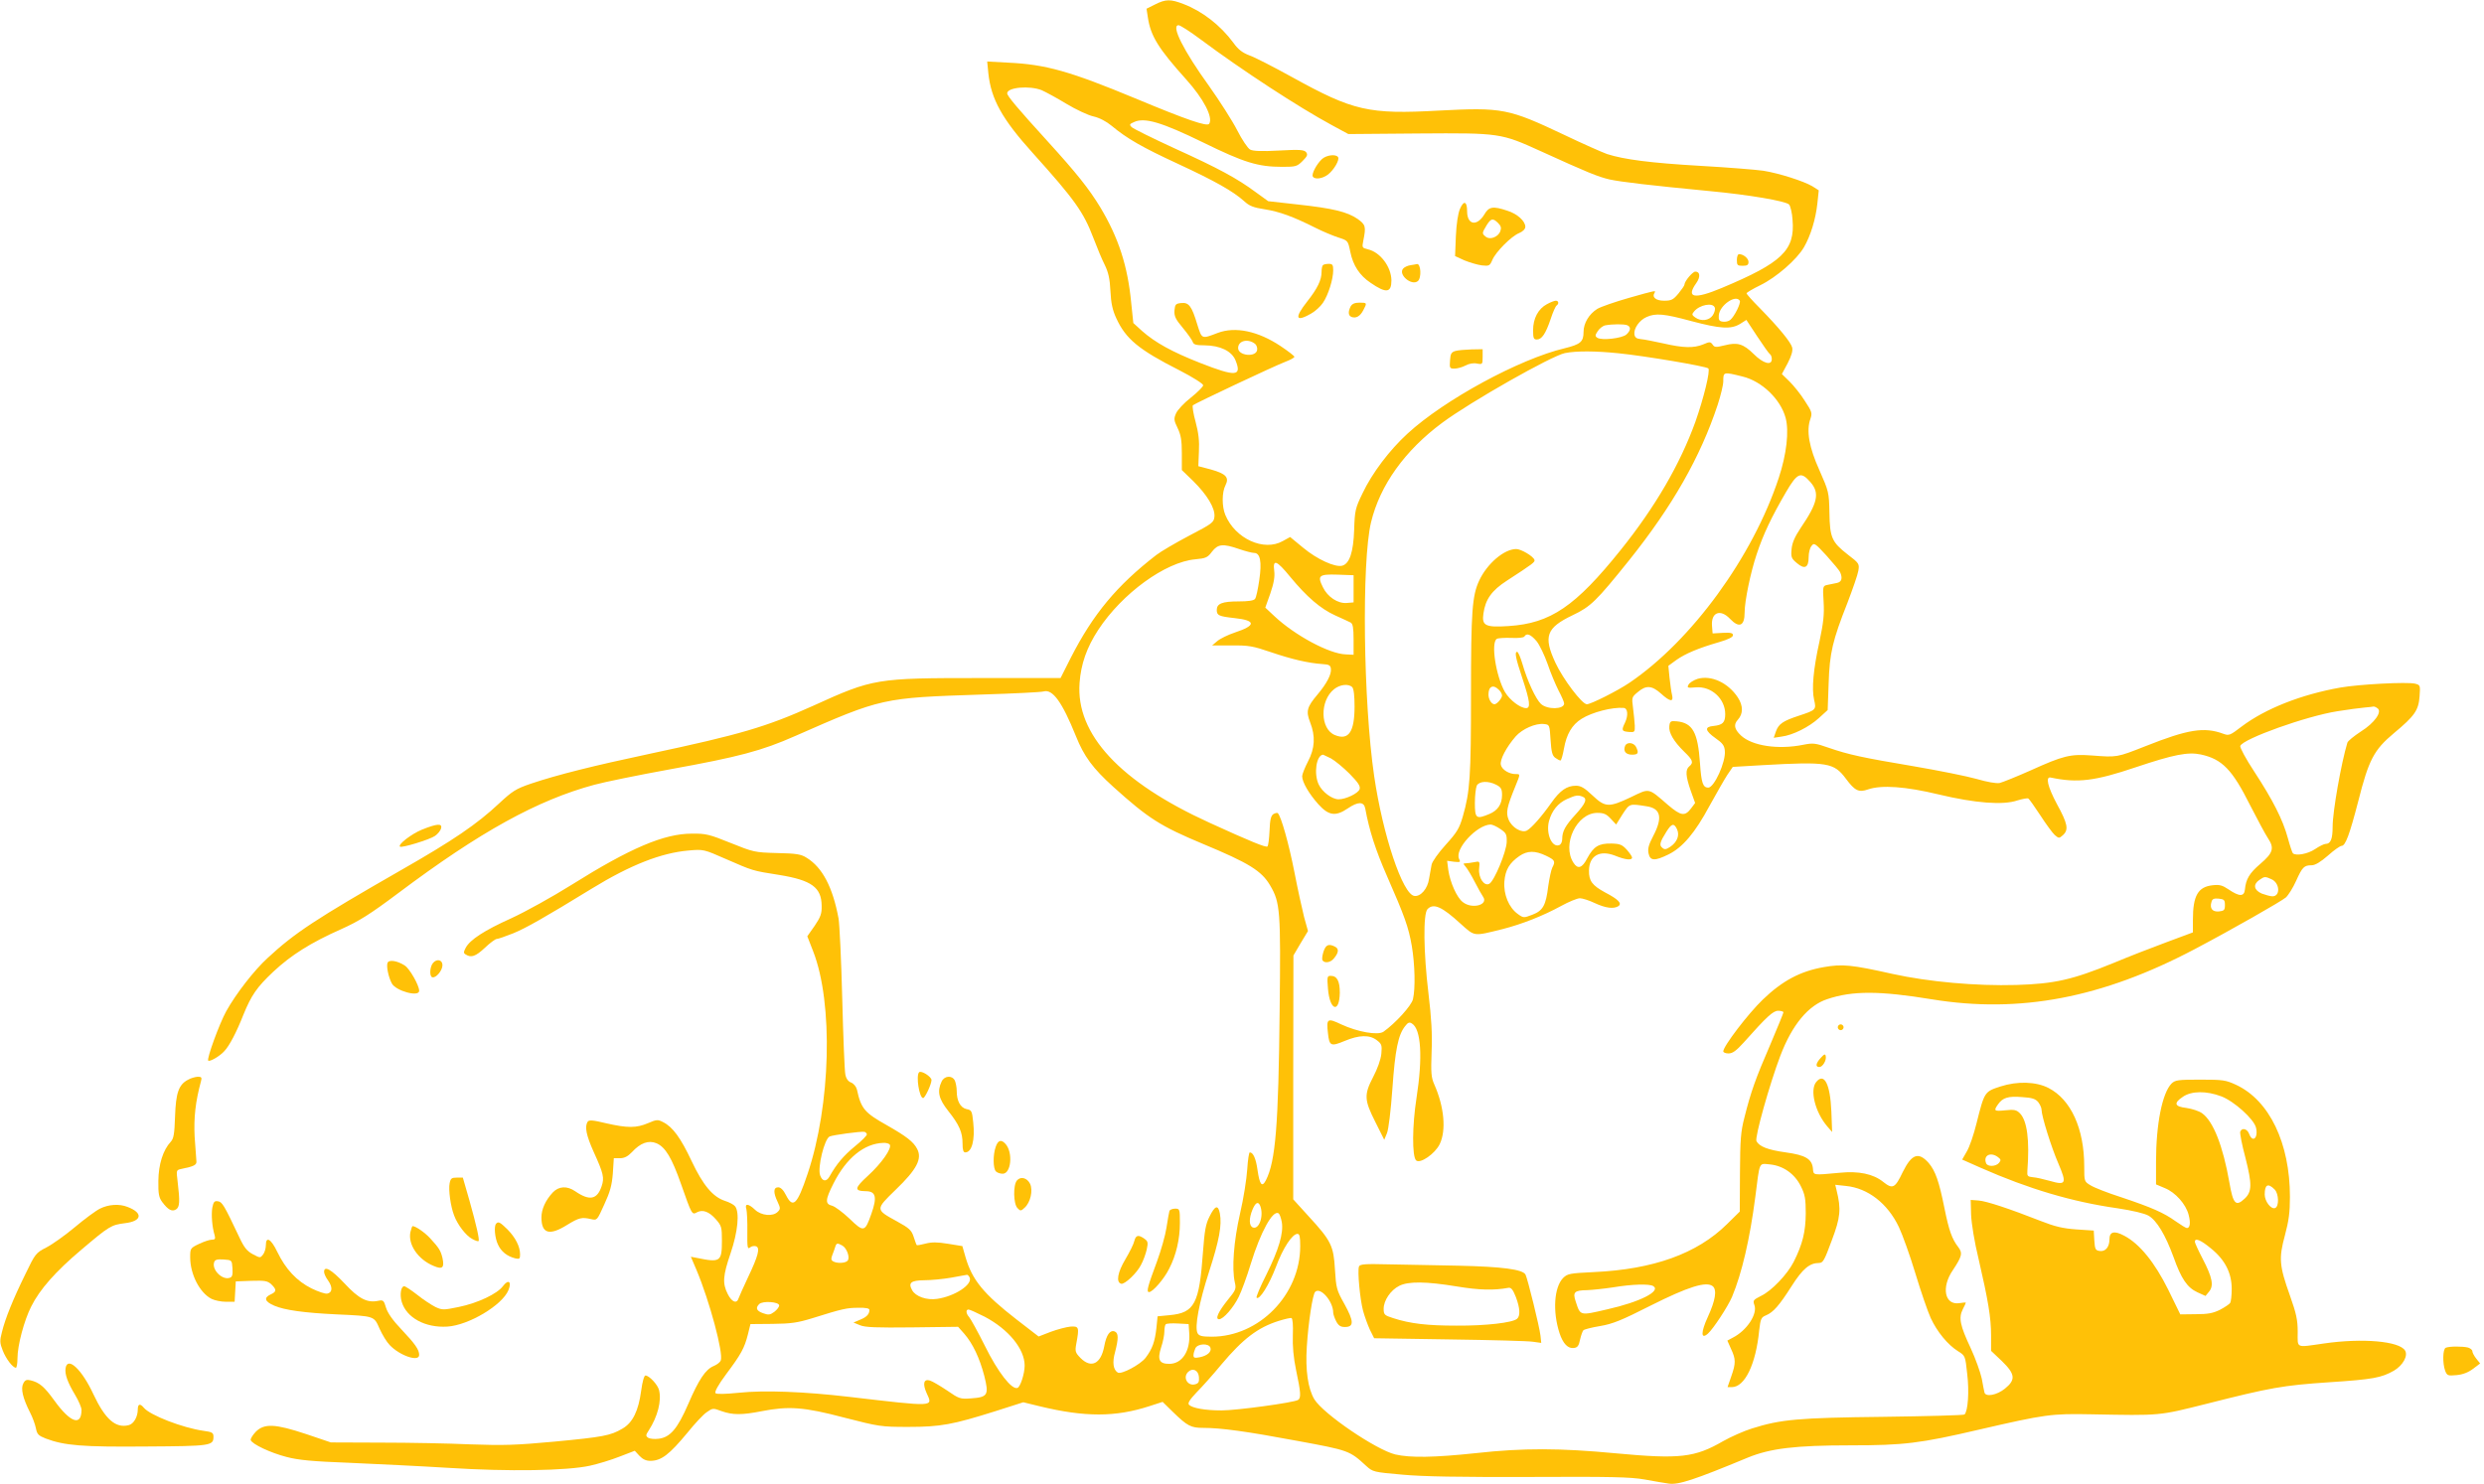 <?xml version="1.0" standalone="no"?>
<!DOCTYPE svg PUBLIC "-//W3C//DTD SVG 20010904//EN"
 "http://www.w3.org/TR/2001/REC-SVG-20010904/DTD/svg10.dtd">
<svg version="1.0" xmlns="http://www.w3.org/2000/svg"
 width="1280pt" height="765pt" viewBox="0 0 1280 765"
 preserveAspectRatio="xMidYMid meet">
<g transform="translate(0,765) scale(0.1,-0.1)"
fill="#ffc107" stroke="none">
<path d="M5952 7627 l-44 -22 7 -45 c14 -95 54 -160 197 -319 90 -100 140
-196 119 -229 -10 -16 -115 20 -381 131 -335 139 -460 175 -654 184 l-109 6 6
-61 c14 -133 71 -236 229 -411 215 -239 261 -303 312 -437 19 -50 45 -113 59
-140 18 -37 26 -70 29 -134 3 -63 11 -99 30 -140 49 -107 115 -162 326 -269
68 -35 122 -69 122 -77 0 -7 -29 -36 -64 -64 -35 -27 -69 -64 -76 -81 -12 -27
-11 -36 8 -75 17 -35 22 -63 22 -131 l0 -86 58 -56 c73 -72 114 -141 110 -184
-3 -30 -11 -36 -130 -98 -70 -37 -147 -82 -170 -100 -203 -157 -325 -304 -440
-529 l-53 -105 -415 0 c-536 0 -550 -2 -860 -143 -242 -109 -375 -148 -840
-247 -292 -62 -479 -109 -613 -154 -79 -27 -96 -38 -166 -103 -113 -106 -236
-190 -506 -344 -436 -250 -546 -322 -686 -452 -69 -63 -163 -184 -213 -274
-35 -63 -102 -246 -93 -255 8 -7 60 23 83 49 26 27 63 98 98 187 41 101 70
143 154 222 92 86 193 150 351 220 91 41 146 75 294 186 421 316 717 479 1010
558 51 14 227 50 392 80 353 64 470 95 642 171 448 197 449 197 963 214 162 5
305 12 318 16 46 13 95 -54 166 -230 42 -105 87 -166 193 -262 181 -163 242
-202 462 -294 238 -99 302 -139 346 -214 52 -88 55 -130 49 -641 -6 -598 -21
-781 -71 -879 -20 -38 -32 -23 -43 53 -8 58 -22 91 -40 91 -4 0 -10 -39 -13
-87 -3 -49 -19 -151 -37 -228 -33 -144 -43 -284 -27 -355 8 -33 5 -40 -36 -90
-49 -61 -67 -100 -45 -100 22 0 74 60 101 115 14 28 42 104 62 170 51 166 114
279 143 261 6 -3 13 -24 17 -45 10 -57 -16 -143 -80 -272 -31 -61 -53 -114
-50 -118 15 -14 65 67 100 159 36 97 84 170 111 170 11 0 14 -15 14 -63 0
-251 -212 -467 -456 -467 -51 0 -65 4 -73 18 -16 31 7 156 60 319 52 161 66
238 55 298 -9 47 -25 42 -54 -17 -19 -37 -25 -73 -33 -180 -19 -268 -43 -315
-172 -327 l-62 -6 -6 -60 c-8 -71 -21 -108 -56 -154 -27 -35 -125 -87 -143
-76 -24 15 -29 53 -14 106 18 70 18 98 -2 106 -24 9 -43 -17 -54 -77 -17 -90
-67 -115 -122 -60 -27 28 -29 34 -22 73 16 86 14 92 -30 89 -21 -2 -67 -14
-102 -27 l-62 -24 -114 88 c-170 132 -229 204 -263 322 l-16 56 -74 12 c-55 9
-84 9 -115 1 -23 -6 -44 -10 -46 -8 -2 2 -9 21 -16 43 -11 34 -23 45 -87 80
-111 61 -111 60 -5 163 108 104 137 159 110 210 -19 37 -56 65 -156 122 -114
64 -133 85 -154 183 -4 16 -16 31 -30 37 -15 5 -26 20 -30 42 -4 18 -11 195
-16 393 -5 198 -14 383 -19 411 -30 161 -83 263 -165 313 -28 18 -53 22 -152
24 -116 3 -122 5 -239 52 -109 44 -127 49 -200 48 -143 0 -317 -74 -620 -264
-99 -62 -238 -139 -310 -172 -140 -63 -213 -111 -235 -152 -12 -23 -12 -28 0
-35 28 -18 51 -10 99 35 26 25 54 45 60 45 7 0 45 13 85 29 66 27 163 82 406
231 199 122 358 184 498 196 78 7 79 6 193 -44 140 -61 135 -60 275 -82 166
-27 217 -64 218 -159 1 -40 -5 -57 -36 -103 l-38 -54 30 -77 c105 -268 91
-794 -29 -1149 -53 -158 -75 -179 -111 -108 -13 26 -27 40 -40 40 -25 0 -26
-27 -3 -75 15 -32 15 -37 1 -51 -25 -26 -85 -20 -117 10 -34 33 -55 34 -45 4
3 -12 6 -64 5 -116 -1 -83 1 -93 14 -82 8 7 22 9 31 6 22 -8 11 -50 -42 -161
-23 -49 -45 -98 -48 -107 -9 -30 -35 -20 -56 22 -28 55 -25 94 15 211 37 109
47 210 23 241 -7 9 -30 21 -52 28 -62 20 -113 80 -172 205 -56 119 -97 176
-147 201 -27 14 -33 14 -77 -5 -61 -26 -106 -26 -216 -1 -70 17 -89 18 -96 8
-16 -26 -7 -70 31 -155 51 -112 56 -134 41 -178 -23 -68 -62 -76 -135 -26 -43
30 -86 27 -117 -6 -37 -40 -58 -86 -58 -128 0 -84 41 -96 132 -39 62 38 76 41
124 30 31 -7 31 -6 68 76 30 65 39 98 44 160 l5 78 32 0 c22 0 40 9 61 31 44
48 86 63 127 46 46 -20 79 -75 127 -212 55 -157 56 -158 81 -144 30 16 63 4
98 -36 29 -33 31 -41 31 -110 0 -108 -8 -114 -128 -89 l-32 6 29 -68 c67 -159
140 -430 125 -467 -3 -8 -19 -21 -36 -28 -42 -17 -77 -69 -132 -197 -55 -127
-93 -171 -152 -178 -22 -3 -46 0 -54 5 -13 9 -13 14 3 38 46 71 67 153 53 208
-7 28 -51 75 -70 75 -7 0 -16 -33 -22 -78 -14 -105 -44 -166 -97 -196 -61 -36
-99 -43 -352 -67 -196 -18 -259 -20 -430 -14 -110 5 -317 9 -460 9 l-260 1
-127 43 c-160 53 -216 56 -260 12 -16 -17 -28 -36 -26 -43 7 -21 103 -66 185
-87 60 -16 135 -23 323 -30 135 -6 364 -17 510 -26 312 -20 612 -15 730 11 41
9 110 30 153 47 l78 30 24 -26 c17 -18 34 -26 57 -26 56 1 96 31 192 147 37
46 81 93 98 104 30 21 32 22 77 5 57 -20 104 -20 206 0 139 27 217 22 425 -33
180 -46 189 -48 330 -48 167 0 230 12 449 81 l144 46 86 -21 c232 -56 389 -56
564 1 l68 22 52 -51 c76 -74 94 -83 157 -83 92 0 223 -18 485 -67 266 -49 269
-50 355 -129 34 -31 38 -32 185 -45 107 -10 295 -13 655 -12 422 2 520 0 595
-13 50 -9 105 -19 123 -21 50 -8 132 19 409 134 115 47 242 63 530 63 273 0
357 10 661 81 342 79 373 83 577 79 363 -7 347 -8 595 54 331 84 394 95 630
111 228 15 271 23 336 60 46 27 74 77 57 104 -30 48 -219 65 -418 36 -148 -21
-135 -27 -135 60 0 61 -7 94 -40 187 -55 154 -58 192 -26 310 20 75 26 118 26
199 0 277 -106 497 -277 577 -54 25 -68 27 -185 27 -115 0 -129 -2 -148 -20
-48 -49 -80 -209 -80 -403 l0 -117 45 -19 c55 -22 109 -83 123 -138 11 -41 7
-68 -9 -68 -5 0 -31 16 -58 35 -61 44 -123 71 -281 124 -69 22 -140 50 -157
61 -33 20 -33 20 -33 98 0 195 -69 345 -184 404 -64 33 -160 36 -247 8 -83
-27 -83 -27 -124 -190 -14 -57 -36 -122 -50 -145 l-24 -42 97 -43 c245 -108
470 -175 703 -208 79 -12 138 -26 160 -38 43 -25 87 -99 129 -213 40 -113 71
-158 123 -182 l42 -19 18 22 c26 31 17 74 -33 170 -22 42 -40 82 -40 87 0 22
30 10 83 -34 73 -59 107 -127 107 -209 0 -34 -4 -66 -8 -72 -4 -6 -27 -22 -52
-35 -36 -18 -62 -23 -125 -23 l-80 -1 -62 127 c-70 141 -147 236 -226 278 -52
28 -77 22 -77 -18 0 -40 -21 -65 -51 -60 -21 3 -24 9 -27 54 l-3 51 -90 6
c-69 5 -111 15 -182 43 -166 65 -281 103 -322 106 l-40 3 2 -76 c2 -46 17
-140 39 -230 49 -212 64 -301 64 -393 l0 -79 55 -52 c70 -68 73 -97 16 -143
-41 -33 -98 -44 -105 -20 -2 7 -8 39 -14 72 -7 32 -32 103 -57 157 -55 117
-63 156 -41 200 9 17 16 33 16 35 0 1 -15 0 -33 -3 -76 -12 -95 81 -34 170 47
71 52 88 27 120 -31 40 -47 84 -70 198 -28 140 -47 194 -82 235 -52 58 -87 46
-133 -47 -40 -84 -52 -90 -101 -51 -51 41 -126 57 -224 47 -140 -13 -135 -14
-138 22 -5 49 -38 69 -140 83 -93 13 -136 30 -151 58 -10 18 68 295 123 440
61 160 144 260 242 292 130 44 271 43 539 -1 453 -74 878 7 1355 259 188 99
444 245 469 266 13 12 37 50 53 86 32 71 41 80 80 80 18 0 46 17 84 50 31 28
63 50 70 50 20 0 41 57 86 230 54 214 81 265 184 351 107 89 127 118 132 190
4 56 4 58 -23 65 -41 10 -288 -3 -385 -20 -203 -36 -387 -109 -509 -201 -60
-46 -65 -48 -95 -37 -98 36 -181 23 -400 -64 -150 -59 -146 -58 -278 -48 -110
8 -146 -1 -314 -77 -72 -32 -144 -61 -160 -65 -18 -3 -64 5 -119 21 -49 14
-194 43 -322 65 -267 45 -337 60 -441 96 -68 24 -80 25 -130 15 -129 -26 -263
-6 -321 48 -34 32 -39 56 -16 81 28 31 28 72 0 115 -50 76 -137 116 -207 96
-21 -7 -42 -20 -47 -30 -9 -16 -6 -18 37 -14 80 7 152 -58 152 -138 0 -43 -13
-56 -60 -61 -48 -4 -45 -24 10 -63 36 -25 46 -38 48 -65 6 -56 -55 -191 -86
-190 -27 1 -35 24 -42 126 -11 160 -38 208 -120 216 -32 3 -35 0 -38 -25 -4
-33 22 -78 77 -132 44 -42 49 -56 26 -75 -21 -17 -19 -50 7 -125 l23 -64 -21
-28 c-32 -42 -52 -39 -119 18 -104 90 -93 87 -191 40 -114 -54 -132 -53 -198
9 -41 39 -60 50 -85 50 -47 0 -82 -24 -127 -88 -50 -71 -102 -130 -126 -143
-27 -14 -77 15 -94 56 -15 36 -10 63 35 173 26 64 26 62 1 62 -33 0 -70 22
-76 47 -7 25 28 92 77 148 34 38 102 68 145 63 29 -3 29 -4 34 -81 4 -63 9
-82 24 -93 11 -8 23 -14 27 -14 4 0 12 27 18 61 13 74 41 123 91 154 54 34
159 61 217 56 21 -2 24 -38 7 -75 -20 -41 -18 -46 22 -49 27 -2 29 0 28 33 -1
19 -5 60 -9 91 -7 54 -7 56 25 82 42 36 72 34 119 -8 47 -43 66 -45 57 -7 -4
15 -9 55 -13 89 l-6 61 41 30 c47 33 113 61 220 92 48 14 72 26 72 36 0 11
-11 14 -52 12 l-53 -3 -3 38 c-6 71 43 90 93 37 47 -49 75 -37 75 33 0 59 31
208 62 300 34 103 76 191 151 320 59 101 77 108 126 52 49 -56 38 -107 -50
-236 -30 -45 -44 -76 -47 -109 -4 -42 -1 -49 28 -73 40 -34 60 -23 60 32 0 21
6 46 14 56 14 19 18 16 78 -49 34 -38 66 -76 70 -85 14 -32 8 -51 -17 -56 -14
-3 -36 -7 -49 -10 -23 -5 -24 -7 -19 -87 4 -66 -1 -108 -21 -203 -32 -144 -41
-245 -28 -302 12 -51 10 -53 -78 -82 -82 -27 -105 -42 -119 -82 l-11 -32 39 6
c59 7 144 50 194 96 l45 41 5 138 c5 157 20 220 97 415 27 71 53 145 56 165 6
36 4 39 -55 84 -82 64 -92 87 -94 216 -2 105 -4 110 -51 217 -54 119 -69 205
-47 266 10 30 8 37 -29 93 -21 34 -57 78 -79 100 l-39 38 30 56 c20 39 27 64
23 81 -7 27 -67 101 -167 203 -38 38 -68 72 -68 76 0 4 32 23 71 42 82 40 188
132 225 196 34 59 60 143 69 226 l7 67 -33 21 c-44 26 -171 67 -253 80 -35 5
-180 17 -322 25 -260 15 -396 33 -483 61 -25 9 -125 53 -221 99 -287 136 -319
142 -645 125 -363 -20 -441 -2 -756 172 -96 53 -195 104 -222 113 -34 13 -57
30 -81 64 -67 91 -162 164 -257 200 -67 26 -92 26 -147 -2z m236 -181 c212
-158 503 -348 675 -441 l85 -46 364 3 c418 3 422 2 629 -92 237 -108 293 -131
353 -145 61 -13 204 -30 516 -60 202 -19 390 -51 409 -69 7 -8 16 -44 18 -80
13 -156 -54 -220 -364 -350 -143 -60 -187 -52 -132 25 22 31 20 59 -5 59 -14
0 -56 -50 -56 -67 0 -5 -14 -25 -31 -46 -27 -32 -36 -37 -74 -37 -42 0 -64 18
-49 41 8 13 7 13 -134 -27 -70 -20 -142 -45 -161 -56 -43 -27 -71 -74 -71
-119 0 -51 -16 -64 -97 -84 -233 -55 -621 -266 -810 -440 -92 -84 -183 -204
-232 -308 -37 -76 -40 -89 -43 -187 -4 -117 -24 -176 -62 -186 -37 -9 -129 33
-200 92 l-68 56 -38 -21 c-97 -55 -245 12 -296 135 -18 43 -18 117 1 153 20
40 3 59 -75 81 l-65 17 3 75 c3 55 -2 97 -17 153 -12 43 -18 82 -14 86 11 10
416 201 476 224 26 10 47 21 47 26 0 4 -32 29 -71 55 -117 78 -234 102 -324
68 -84 -32 -81 -33 -105 42 -29 97 -44 116 -83 112 -29 -3 -32 -7 -35 -38 -2
-29 5 -45 43 -90 25 -30 48 -63 51 -72 4 -14 17 -18 62 -18 79 -1 138 -29 158
-76 35 -85 3 -87 -181 -15 -145 57 -232 105 -300 165 l-45 41 -11 105 c-18
189 -65 334 -159 491 -59 97 -122 176 -272 341 -152 167 -208 233 -208 247 0
31 116 41 178 16 20 -9 78 -40 127 -70 50 -30 112 -59 139 -65 31 -7 66 -25
95 -49 78 -65 156 -110 342 -196 192 -89 283 -141 339 -191 28 -26 49 -34 108
-43 75 -12 145 -37 262 -96 36 -18 88 -40 116 -49 50 -16 50 -16 62 -74 14
-70 48 -122 105 -160 80 -55 107 -52 107 13 -1 70 -58 146 -122 160 -29 7 -30
9 -23 44 15 74 12 83 -30 113 -53 36 -125 54 -308 74 l-152 17 -65 47 c-96 71
-190 122 -419 226 -113 52 -212 101 -220 109 -12 12 -11 16 13 26 54 25 142
-1 355 -105 212 -104 283 -126 409 -126 69 0 76 2 104 30 25 25 28 33 18 46
-11 12 -33 14 -140 8 -88 -5 -133 -3 -148 5 -12 6 -42 51 -67 100 -25 49 -91
152 -145 228 -132 183 -197 313 -157 313 9 0 60 -33 115 -74z m2777 -1346 c7
-11 -27 -81 -49 -99 -8 -7 -25 -11 -38 -9 -19 2 -23 9 -21 33 4 51 87 109 108
75z m-129 -35 c4 -8 -1 -26 -10 -40 -19 -28 -61 -33 -91 -11 -17 12 -18 16 -5
31 28 34 96 47 106 20z m-121 -70 c151 -40 204 -43 251 -15 l33 21 56 -85 c31
-47 60 -88 65 -91 6 -4 10 -15 10 -26 0 -35 -44 -23 -93 26 -54 53 -84 62
-150 45 -45 -11 -52 -11 -62 4 -11 15 -16 15 -48 1 -49 -20 -102 -19 -206 5
-47 10 -99 21 -116 22 -22 2 -31 9 -33 25 -4 30 26 73 63 89 47 21 90 17 230
-21z m-331 -21 c21 -8 20 -27 -3 -48 -22 -20 -128 -32 -150 -17 -12 8 -12 13
2 34 9 14 27 28 39 30 37 7 95 7 112 1z m-1916 -97 c7 -6 12 -20 10 -31 -6
-39 -98 -30 -98 10 0 38 51 51 88 21z m1873 -48 c138 -14 451 -67 462 -78 11
-11 -23 -151 -67 -276 -79 -218 -206 -437 -384 -659 -234 -292 -362 -379 -578
-393 -120 -8 -139 2 -130 64 10 73 42 119 121 170 134 87 146 96 142 107 -6
19 -69 56 -94 56 -62 0 -150 -75 -191 -163 -36 -78 -42 -158 -42 -586 0 -424
-5 -500 -42 -629 -18 -62 -30 -82 -88 -146 -38 -42 -70 -87 -73 -103 -3 -15
-9 -48 -13 -72 -7 -52 -44 -94 -76 -89 -60 8 -162 312 -207 618 -56 381 -65
1104 -16 1308 46 191 174 370 367 513 147 109 563 345 632 359 60 12 160 11
277 -1z m639 -120 c99 -24 195 -117 221 -212 19 -69 5 -189 -35 -310 -134
-407 -449 -839 -769 -1056 -60 -41 -199 -111 -220 -111 -25 0 -123 130 -162
214 -63 136 -47 180 89 245 93 44 122 73 290 282 224 280 368 533 457 802 16
49 29 103 29 121 0 50 0 50 100 25z m-2595 -889 c32 -11 67 -20 77 -20 32 0
41 -45 27 -140 -7 -47 -16 -91 -22 -97 -6 -9 -36 -13 -84 -13 -85 0 -113 -11
-113 -44 0 -28 10 -33 92 -42 111 -12 111 -38 2 -74 -36 -12 -77 -32 -92 -45
l-26 -22 99 0 c90 1 111 -3 205 -35 106 -36 191 -56 265 -61 33 -2 41 -6 43
-24 4 -28 -21 -76 -69 -133 -55 -65 -60 -86 -38 -143 28 -71 25 -134 -11 -202
-16 -31 -30 -66 -30 -76 0 -30 34 -89 83 -144 53 -59 89 -65 152 -22 53 36 83
36 90 0 21 -115 54 -216 111 -346 92 -210 112 -265 129 -363 16 -95 19 -219 6
-274 -7 -33 -91 -125 -152 -168 -29 -20 -134 -1 -218 38 -71 34 -77 30 -68
-46 7 -66 15 -69 85 -40 76 32 130 33 167 4 25 -19 27 -26 23 -70 -3 -30 -20
-77 -42 -119 -48 -92 -46 -119 11 -232 l46 -92 14 34 c8 19 20 117 28 230 14
200 30 277 65 321 15 20 23 23 36 14 47 -29 56 -174 23 -385 -22 -141 -23
-299 -2 -320 20 -20 98 34 122 84 34 71 23 192 -28 307 -16 36 -18 59 -14 168
4 92 -1 175 -16 300 -26 215 -28 413 -5 436 31 32 74 13 170 -75 75 -67 64
-66 217 -28 98 25 208 68 301 119 40 22 84 40 97 40 13 0 48 -11 77 -25 56
-26 97 -31 121 -16 21 14 1 35 -68 71 -66 36 -84 59 -83 113 1 76 55 107 133
77 54 -22 89 -26 89 -10 0 5 -12 23 -27 40 -24 26 -35 31 -80 32 -65 1 -91
-15 -124 -76 -26 -51 -49 -58 -71 -23 -61 94 17 257 123 257 33 0 47 -6 69
-30 l28 -30 33 53 c37 56 35 55 124 41 73 -11 84 -58 34 -153 -24 -46 -29 -66
-24 -90 8 -39 32 -40 103 -5 73 36 137 112 211 250 36 65 77 137 92 160 l28
41 153 9 c336 19 368 13 430 -70 46 -62 66 -72 114 -55 70 24 194 15 364 -26
188 -45 332 -56 405 -31 26 8 52 13 57 10 5 -3 33 -43 62 -87 29 -45 63 -91
74 -101 21 -18 23 -18 42 -1 31 28 25 59 -31 161 -48 90 -60 143 -31 136 137
-29 227 -18 437 53 197 66 269 80 336 66 110 -24 162 -78 254 -262 37 -72 78
-149 92 -170 34 -51 26 -76 -41 -133 -55 -47 -73 -78 -78 -131 -4 -38 -29 -37
-85 1 -31 21 -46 25 -81 21 -76 -8 -102 -54 -102 -178 l0 -65 -137 -51 c-76
-28 -199 -76 -273 -107 -213 -87 -304 -107 -500 -113 -207 -6 -452 16 -638 57
-210 47 -258 52 -354 35 -121 -21 -213 -70 -314 -167 -76 -73 -204 -241 -204
-267 0 -6 12 -11 27 -11 21 0 40 14 78 56 120 135 152 164 178 164 15 0 27 -4
27 -8 0 -4 -31 -80 -68 -167 -75 -173 -100 -243 -133 -375 -19 -73 -22 -114
-23 -285 l-1 -200 -66 -65 c-154 -152 -379 -233 -687 -247 -123 -6 -134 -8
-157 -30 -47 -48 -55 -173 -19 -284 18 -55 44 -82 75 -77 18 2 25 12 31 43 5
22 13 44 17 48 5 5 44 15 87 22 65 11 111 30 259 105 195 98 288 127 321 100
22 -19 14 -72 -26 -159 -36 -78 -36 -118 1 -85 28 25 103 140 124 189 51 122
92 299 120 515 24 188 17 173 76 168 68 -7 127 -48 159 -113 21 -42 25 -64 25
-140 -1 -95 -16 -157 -62 -249 -33 -65 -114 -150 -169 -176 -39 -20 -42 -23
-34 -46 18 -46 -38 -132 -111 -169 l-28 -15 19 -43 c25 -53 25 -74 1 -142
l-19 -55 22 0 c67 0 124 118 141 292 7 60 10 68 35 78 38 16 68 50 133 152 56
88 92 118 140 118 21 0 28 13 66 116 45 119 49 161 25 258 l-7 29 55 -6 c113
-11 215 -90 273 -212 18 -38 57 -146 85 -239 28 -93 64 -197 79 -230 33 -71
88 -138 141 -171 37 -23 37 -24 47 -117 11 -90 4 -192 -14 -209 -4 -4 -192 -9
-418 -12 -439 -5 -528 -13 -677 -60 -42 -13 -109 -43 -148 -65 -147 -85 -223
-94 -555 -63 -285 27 -475 28 -718 1 -217 -23 -339 -25 -417 -7 -99 24 -371
209 -417 284 -33 55 -47 150 -39 272 8 126 30 269 43 282 27 27 93 -49 93
-107 0 -8 7 -28 15 -44 12 -23 23 -30 45 -30 48 0 47 29 -2 118 -41 73 -43 83
-49 178 -7 122 -19 148 -136 275 l-79 87 0 629 1 628 37 63 38 63 -20 72 c-10
40 -33 144 -50 232 -28 143 -68 286 -85 303 -3 4 -14 1 -23 -4 -13 -9 -18 -29
-20 -85 -2 -41 -6 -77 -11 -82 -7 -7 -88 26 -298 122 -461 210 -690 456 -670
721 7 97 37 183 96 273 123 188 346 350 500 364 54 5 64 9 86 39 31 40 56 43
140 14z m264 -144 c85 -103 156 -164 231 -198 36 -16 72 -33 80 -37 11 -6 15
-27 15 -87 l0 -79 -41 2 c-85 3 -261 98 -366 196 l-48 45 26 73 c18 53 24 86
20 117 -8 62 12 55 83 -32z m326 -61 l0 -70 -35 -3 c-46 -4 -99 31 -123 81
-30 60 -21 68 75 65 l83 -3 0 -70z m943 -270 c16 -20 41 -73 57 -118 15 -45
41 -106 56 -136 16 -30 29 -60 29 -67 0 -31 -87 -33 -120 -2 -26 25 -69 116
-95 206 -10 34 -22 62 -27 62 -14 0 -9 -29 27 -137 39 -118 43 -153 19 -153
-30 0 -84 41 -109 83 -46 80 -74 254 -42 274 6 4 40 6 74 5 35 -2 64 1 68 7
12 20 33 11 63 -24z m-950 -237 c8 -8 12 -45 12 -100 0 -131 -31 -176 -101
-147 -77 31 -79 178 -4 237 30 24 74 29 93 10z m756 -14 c9 -8 16 -22 16 -29
0 -14 -26 -45 -39 -45 -15 0 -31 25 -31 50 0 43 25 54 54 24z m4526 -94 c28
-17 -13 -76 -85 -121 -35 -23 -66 -48 -69 -57 -32 -106 -76 -355 -76 -433 0
-64 -10 -89 -37 -89 -7 0 -32 -12 -54 -27 -37 -25 -99 -36 -114 -21 -3 3 -15
38 -26 79 -26 95 -77 195 -173 342 -43 65 -75 125 -72 132 14 37 341 154 501
179 55 9 118 17 140 19 22 2 42 4 45 5 3 1 12 -2 20 -8z m-5392 -259 c20 -11
63 -46 96 -79 45 -46 57 -64 52 -80 -7 -21 -71 -52 -108 -52 -34 0 -85 38
-103 77 -26 55 -12 151 23 153 1 0 19 -9 40 -19z m852 -136 c25 -13 30 -22 30
-53 0 -47 -22 -80 -66 -98 -67 -28 -74 -23 -74 57 0 39 5 79 10 90 13 23 59
25 100 4z m444 -61 c27 -10 18 -34 -35 -92 -54 -59 -69 -87 -69 -128 0 -14 -7
-27 -15 -30 -38 -15 -70 60 -53 124 15 54 46 92 92 113 45 20 56 22 80 13z
m-423 -167 c31 -21 34 -28 33 -68 -2 -50 -63 -198 -89 -214 -26 -16 -58 30
-53 78 4 38 3 39 -25 33 -16 -3 -36 -6 -45 -6 -13 0 -13 -2 0 -17 9 -10 30
-45 47 -78 17 -33 36 -67 43 -77 30 -42 -56 -66 -104 -28 -31 23 -66 103 -75
166 l-6 47 36 -5 c32 -3 34 -2 26 14 -26 49 90 176 162 178 9 0 31 -10 50 -23z
m911 -2 c14 -31 0 -67 -37 -91 -20 -13 -28 -14 -39 -4 -17 13 -13 29 21 83 27
43 39 46 55 12z m-675 -136 c46 -22 49 -29 32 -61 -6 -12 -15 -55 -21 -96 -12
-99 -27 -126 -82 -147 -44 -17 -46 -17 -75 4 -46 33 -74 101 -69 167 5 61 26
96 78 132 41 28 81 28 137 1z m3738 -121 c43 -19 47 -88 5 -88 -11 0 -36 7
-55 14 -41 18 -46 47 -13 70 27 19 30 19 63 4z m-240 -133 c0 -26 -4 -30 -31
-33 -34 -3 -49 16 -38 50 4 15 13 18 37 16 28 -3 32 -7 32 -33z m-19 -986 c66
-25 168 -117 179 -161 13 -53 -17 -81 -35 -33 -10 27 -37 34 -46 12 -3 -8 9
-69 27 -136 34 -135 34 -174 -5 -210 -45 -42 -59 -27 -78 84 -33 188 -83 316
-141 357 -15 11 -52 23 -80 27 -62 7 -68 25 -18 58 44 30 120 31 197 2z m-943
-30 c9 -12 17 -29 17 -39 0 -32 50 -193 87 -278 44 -103 39 -113 -44 -89 -32
9 -71 18 -88 19 -27 3 -30 6 -28 33 12 158 -1 259 -39 297 -17 17 -29 20 -74
15 -59 -6 -62 -3 -38 31 24 34 52 43 124 37 51 -3 69 -9 83 -26z m-6036 -165
c2 -6 -26 -34 -62 -63 -58 -48 -94 -90 -131 -156 -16 -28 -37 -25 -48 7 -14
40 22 187 49 200 19 8 161 27 179 24 6 -1 11 -7 13 -12z m118 -54 c12 -19 -43
-97 -112 -160 -70 -64 -73 -79 -12 -80 52 0 60 -30 29 -117 -33 -94 -39 -96
-112 -25 -35 33 -75 63 -90 67 -37 9 -36 30 7 115 66 131 158 206 257 209 15
1 30 -4 33 -9z m5710 -64 c16 -12 17 -16 6 -30 -17 -20 -60 -21 -67 -1 -15 39
23 59 61 31z m1426 -167 c22 -22 24 -89 2 -96 -21 -7 -53 35 -53 70 0 52 17
60 51 26z m-5227 -85 c19 -50 -5 -123 -38 -111 -20 8 -21 46 -2 92 16 38 30
44 40 19z m-2154 -204 c24 -13 42 -64 27 -79 -13 -13 -56 -14 -75 -2 -10 6
-10 14 -3 32 5 13 12 32 15 42 6 20 11 21 36 7z m657 -166 c14 -36 -78 -96
-168 -109 -54 -8 -111 12 -129 45 -21 38 -6 50 62 51 35 0 97 6 138 13 41 8
79 14 83 15 4 0 10 -6 14 -15z m3522 -43 c42 -26 -68 -82 -237 -120 -142 -33
-138 -34 -162 39 -17 50 -8 59 60 60 25 1 83 7 130 14 101 17 189 19 209 7z
m-4504 -100 c0 -8 -11 -22 -25 -33 -22 -16 -30 -17 -58 -7 -34 12 -40 27 -20
47 18 18 103 12 103 -7z m465 -23 c0 -22 -14 -37 -49 -51 l-33 -14 34 -14 c26
-11 84 -13 269 -11 l236 3 32 -36 c44 -51 79 -125 103 -217 25 -99 18 -110
-69 -116 -55 -4 -61 -2 -123 41 -36 24 -75 47 -88 51 -32 10 -39 -16 -17 -65
33 -72 46 -71 -400 -19 -231 27 -436 35 -569 21 -69 -7 -113 -8 -119 -2 -6 6
14 43 55 98 77 103 94 134 112 205 l13 53 114 1 c95 1 129 6 204 29 156 49
179 54 238 54 39 1 57 -3 57 -11z m594 -35 c123 -65 206 -166 206 -252 0 -41
-22 -110 -37 -115 -29 -11 -101 81 -168 217 -36 72 -73 139 -81 148 -17 19
-18 39 -3 39 6 0 43 -17 83 -37z m1588 -94 c-2 -57 3 -116 17 -183 24 -112 26
-142 10 -152 -23 -14 -317 -54 -394 -54 -86 0 -151 12 -168 29 -8 8 3 26 39
64 28 28 86 93 128 144 111 132 187 190 294 224 32 10 62 17 67 15 6 -2 9 -37
7 -87z m-534 11 c7 -93 -36 -160 -103 -160 -51 0 -62 21 -42 84 10 29 17 66
17 83 0 16 3 33 7 37 4 4 32 6 63 4 l55 -3 3 -45z m109 -76 c8 -21 -15 -42
-55 -50 -26 -5 -32 -3 -32 10 0 10 5 26 10 37 13 24 68 26 77 3z m-59 -151 c2
-25 -1 -33 -18 -38 -39 -12 -67 34 -38 63 23 23 53 10 56 -25z"/>
<path d="M6812 6830 c-28 -26 -55 -78 -47 -90 10 -17 51 -11 79 11 30 24 60
75 51 89 -11 17 -60 11 -83 -10z"/>
<path d="M7523 6573 c-10 -24 -18 -76 -21 -141 l-4 -102 48 -22 c27 -11 67
-23 90 -26 38 -4 41 -2 54 28 17 41 98 123 139 139 19 8 31 21 31 32 0 29 -41
67 -93 83 -74 25 -95 21 -118 -19 -38 -63 -89 -55 -89 16 0 52 -17 58 -37 12z
m197 -73 c15 -15 17 -25 11 -42 -11 -30 -54 -46 -75 -28 -20 16 -20 18 4 58
23 37 33 39 60 12z"/>
<path d="M8950 6310 c0 -27 3 -30 30 -30 23 0 30 4 30 20 0 18 -26 40 -49 40
-6 0 -11 -13 -11 -30z"/>
<path d="M6817 6283 c-4 -3 -7 -19 -7 -35 0 -41 -21 -85 -74 -152 -67 -85 -60
-108 19 -63 22 12 50 38 62 56 28 41 53 122 53 168 0 28 -4 33 -23 33 -13 0
-27 -3 -30 -7z"/>
<path d="M7268 6283 c-14 -2 -32 -10 -38 -18 -26 -31 44 -90 76 -64 20 16 16
92 -5 88 -3 -1 -18 -4 -33 -6z"/>
<path d="M7971 6082 c-45 -24 -71 -74 -71 -134 0 -41 3 -48 19 -48 26 0 46 30
72 107 11 34 25 65 30 68 13 9 11 25 -4 25 -7 0 -28 -8 -46 -18z"/>
<path d="M6960 6071 c-14 -28 -13 -48 5 -55 23 -8 44 4 60 35 20 38 20 39 -20
39 -24 0 -37 -6 -45 -19z"/>
<path d="M7500 5841 c-21 -6 -26 -14 -28 -49 -3 -39 -2 -42 23 -42 14 0 40 7
57 16 18 10 42 14 59 10 28 -5 29 -4 29 34 l0 40 -57 -1 c-32 -1 -69 -4 -83
-8z"/>
<path d="M6820 2745 c-6 -19 -9 -39 -5 -45 10 -16 40 -12 57 8 26 30 29 51 8
62 -33 17 -48 11 -60 -25z"/>
<path d="M6843 2554 c9 -113 59 -130 61 -21 0 60 -14 87 -47 87 -18 0 -19 -5
-14 -66z"/>
<path d="M7003 1122 c-9 -21 5 -170 21 -229 8 -29 24 -73 35 -97 l22 -44 387
-6 c213 -3 407 -8 431 -12 l43 -6 -4 38 c-5 45 -66 292 -77 314 -14 27 -120
41 -346 46 -121 2 -285 6 -364 7 -115 3 -144 1 -148 -11z m504 -103 c114 -19
191 -21 266 -7 14 2 23 -9 38 -47 22 -58 24 -98 6 -113 -24 -20 -160 -36 -312
-35 -150 0 -238 10 -327 39 -44 14 -48 18 -48 48 0 43 36 96 80 118 47 24 139
23 297 -3z"/>
<path d="M8374 3805 c-11 -27 4 -45 36 -45 32 0 36 9 20 41 -13 23 -48 25 -56
4z"/>
<path d="M2175 3374 c-54 -22 -126 -77 -114 -88 8 -8 153 36 180 55 15 10 29
28 32 39 7 27 -20 25 -98 -6z"/>
<path d="M1997 2687 c-7 -18 5 -74 22 -106 21 -39 141 -72 141 -38 0 28 -49
114 -74 130 -38 25 -82 32 -89 14z"/>
<path d="M2231 2686 c-16 -19 -19 -68 -4 -73 18 -7 53 34 53 62 0 28 -29 35
-49 11z"/>
<path d="M9470 2355 c0 -8 7 -15 15 -15 8 0 15 7 15 15 0 8 -7 15 -15 15 -8 0
-15 -7 -15 -15z"/>
<path d="M9383 2198 c-26 -28 -30 -48 -8 -48 17 0 38 35 33 56 -2 13 -8 11
-25 -8z"/>
<path d="M4736 2123 c-17 -17 1 -133 21 -133 10 1 43 72 43 93 0 17 -53 51
-64 40z"/>
<path d="M968 2084 c-47 -25 -62 -67 -66 -189 -3 -90 -7 -114 -22 -130 -40
-43 -63 -116 -64 -202 -1 -67 3 -86 20 -109 30 -40 50 -51 71 -38 19 12 21 39
8 146 -7 57 -7 57 21 63 65 13 79 21 76 41 -1 10 -5 66 -9 124 -5 99 4 181 33
288 5 18 2 22 -17 22 -13 -1 -36 -7 -51 -16z"/>
<path d="M4852 2075 c-24 -51 -15 -89 34 -151 58 -73 74 -111 74 -169 0 -32 4
-45 14 -45 34 0 51 64 41 155 -6 58 -8 63 -34 68 -32 7 -51 42 -51 93 0 19 -5
44 -10 55 -15 28 -54 24 -68 -6z"/>
<path d="M9359 2073 c-34 -41 -6 -155 56 -228 l26 -30 -4 106 c-6 142 -37 202
-78 152z"/>
<path d="M5131 1739 c-15 -42 -14 -112 1 -127 7 -7 22 -12 35 -12 43 0 54 108
15 153 -22 25 -39 21 -51 -14z"/>
<path d="M2317 1551 c-7 -33 5 -120 23 -166 18 -49 62 -105 93 -121 16 -9 31
-14 33 -11 6 6 -11 81 -47 209 l-34 118 -31 0 c-27 0 -32 -4 -37 -29z"/>
<path d="M5240 1565 c-20 -24 -18 -121 3 -142 15 -16 18 -16 37 2 30 27 44 89
28 123 -15 31 -49 40 -68 17z"/>
<path d="M1094 1425 c-6 -36 -1 -100 12 -142 5 -19 2 -23 -15 -23 -11 0 -41
-10 -66 -22 -44 -21 -45 -23 -45 -69 0 -87 49 -183 110 -214 16 -8 49 -15 74
-15 l45 0 3 53 3 52 80 3 c70 2 83 0 103 -18 28 -27 28 -38 -3 -52 -37 -17
-31 -37 18 -58 53 -23 154 -37 322 -45 197 -9 192 -8 221 -74 14 -31 37 -69
52 -84 52 -55 152 -89 152 -51 0 27 -21 57 -91 131 -45 47 -72 86 -80 113 -11
38 -15 40 -40 35 -56 -12 -100 10 -174 90 -68 72 -105 93 -105 59 0 -9 9 -29
21 -45 24 -34 22 -62 -5 -67 -10 -2 -46 10 -81 27 -76 38 -133 99 -176 188
-32 67 -59 83 -59 35 0 -16 -6 -37 -14 -48 -15 -19 -15 -19 -53 1 -30 16 -45
34 -71 90 -77 163 -87 180 -109 183 -18 3 -23 -3 -29 -33z m104 -313 c2 -32
-1 -44 -13 -48 -39 -15 -96 42 -81 81 4 12 16 15 48 13 43 -3 43 -3 46 -46z"/>
<path d="M515 1420 c-22 -11 -80 -54 -130 -96 -49 -41 -115 -88 -146 -104 -54
-28 -57 -31 -108 -137 -63 -128 -104 -229 -121 -299 -12 -45 -11 -57 4 -95 17
-44 52 -89 68 -89 4 0 8 22 8 48 0 67 34 195 71 268 44 88 126 181 259 293
144 122 153 127 223 136 89 10 96 53 14 84 -43 17 -98 13 -142 -9z"/>
<path d="M6026 1408 c-2 -7 -9 -45 -15 -85 -6 -40 -28 -118 -49 -175 -48 -129
-56 -158 -41 -158 19 0 78 68 104 121 36 70 55 152 55 236 0 71 -1 73 -25 73
-14 0 -27 -6 -29 -12z"/>
<path d="M2557 1343 c-13 -12 -7 -75 9 -108 17 -37 47 -60 88 -71 23 -5 26 -3
26 20 0 41 -24 87 -65 129 -39 38 -47 42 -58 30z"/>
<path d="M2115 1300 c-14 -64 39 -142 119 -175 46 -20 57 -10 46 41 -9 37 -17
51 -64 102 -27 29 -74 62 -90 62 -2 0 -7 -13 -11 -30z"/>
<path d="M5845 1253 c-3 -15 -24 -57 -46 -94 -40 -67 -49 -118 -22 -126 17 -6
82 55 103 98 11 20 24 56 29 78 8 37 6 43 -12 56 -31 22 -44 19 -52 -12z"/>
<path d="M2592 1021 c-29 -40 -131 -88 -229 -108 -78 -16 -84 -16 -119 0 -20
10 -63 38 -94 63 -31 24 -61 44 -67 44 -17 0 -24 -43 -13 -80 24 -82 121 -135
235 -128 110 7 283 110 315 188 18 44 0 58 -28 21z"/>
<path d="M12603 703 c-16 -6 -17 -81 -3 -119 10 -25 14 -26 59 -22 32 3 60 14
84 32 l37 28 -20 25 c-11 14 -20 31 -20 38 0 7 -10 15 -22 19 -27 7 -98 7
-115 -1z"/>
<path d="M338 598 c-5 -31 10 -73 49 -138 18 -30 33 -65 33 -77 0 -86 -57 -67
-140 48 -52 72 -77 93 -122 104 -21 5 -29 2 -38 -16 -14 -26 -3 -75 35 -150
13 -25 26 -61 30 -81 6 -31 13 -38 51 -53 96 -36 187 -44 516 -41 337 2 348 4
348 51 0 20 -7 24 -52 30 -106 15 -275 80 -307 119 -19 23 -31 20 -31 -9 0
-38 -21 -75 -47 -81 -67 -17 -121 30 -182 160 -60 129 -133 196 -143 134z"/>
</g>
</svg>
